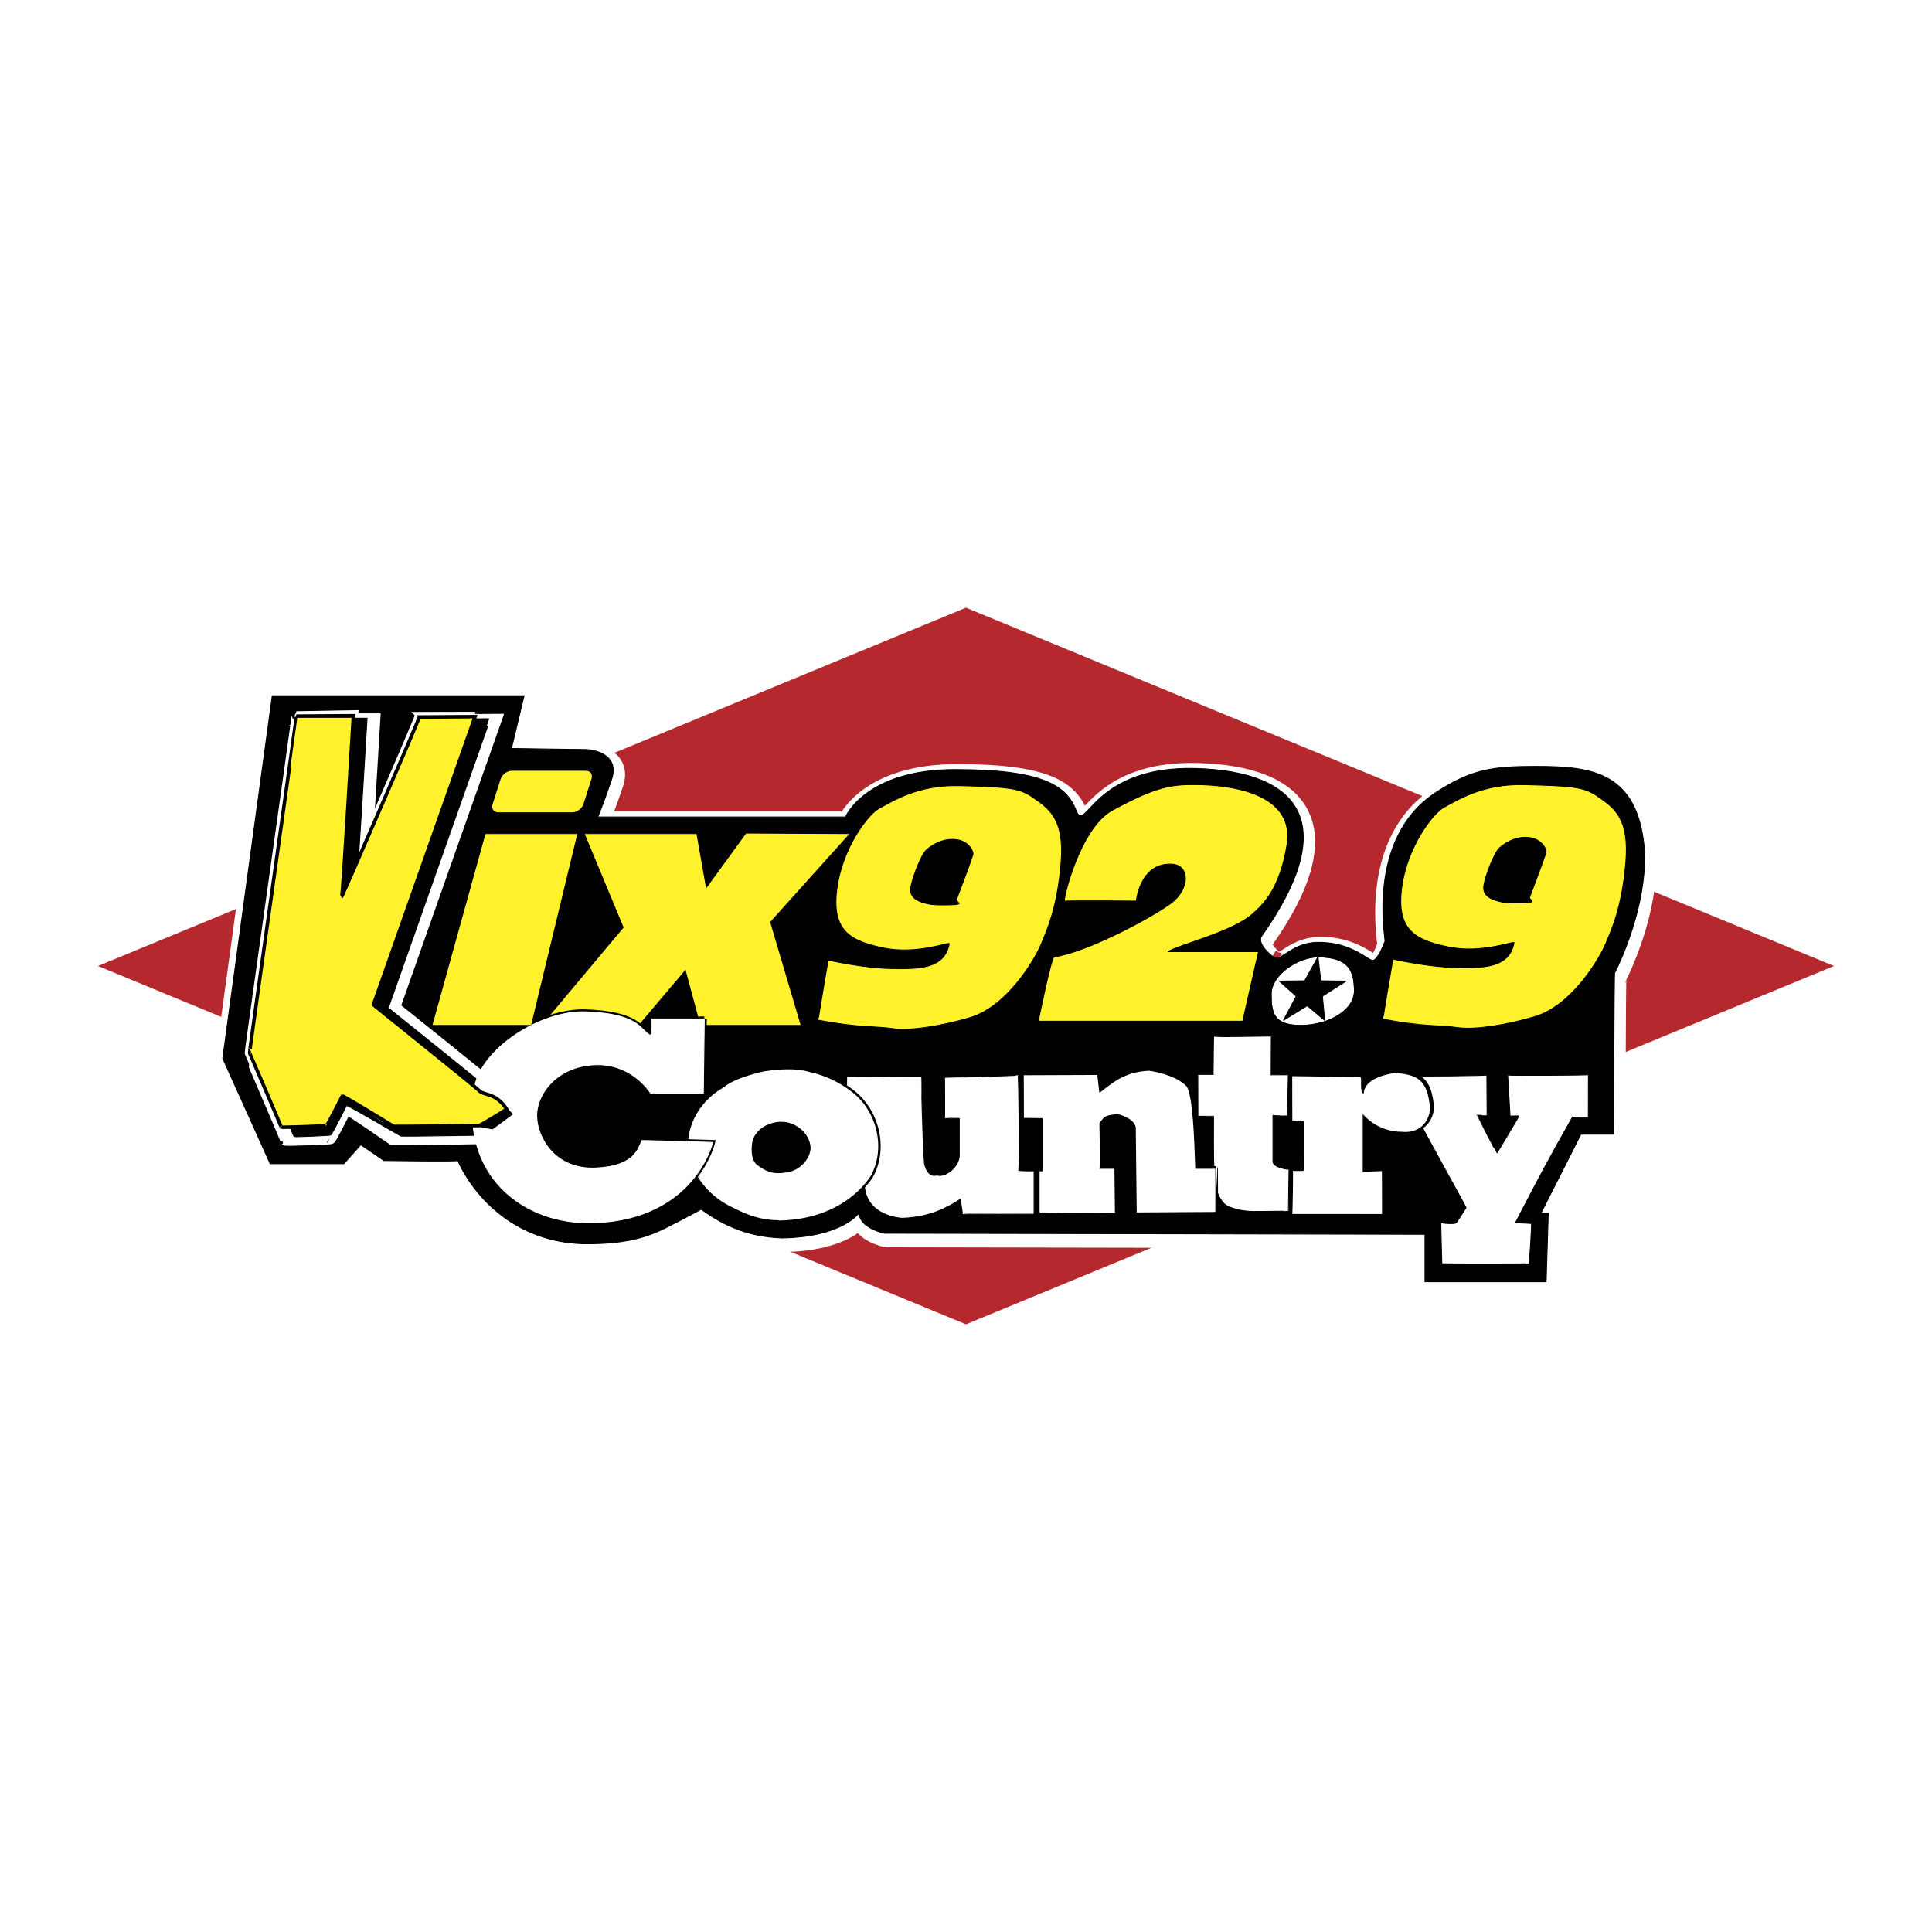 <svg xmlns="http://www.w3.org/2000/svg" width="2500" height="2500" viewBox="0 0 192.756 192.756"><path fill-rule="evenodd" clip-rule="evenodd" fill="#fff" d="M0 0h192.756v192.756H0V0z"/><path fill-rule="evenodd" clip-rule="evenodd" fill="#b4282e" stroke="#fff" stroke-width=".972" stroke-miterlimit="2.613" d="M184.252 96.378l-87.874 36.275L8.504 96.378l87.874-36.275 87.874 36.275z"/><path d="M27.37 69.846h25.126l-1.262 5.257s6.413.105 7.359.105c.946 0 3.468.525 2.628 2.997-.84 2.47-1.367 3.732-1.367 3.732h24.705s1.997-4.731 10.932-4.731c8.937 0 11.144 1.682 12.091 4.1.945 2.418 1.576-4.521 11.984-4.206 10.406.316 14.4 5.573 6.518 16.718-.572.811 1.262 2.209 1.139 2.023.658.738 1.77-1.317 4.326-1.393 3.576-.104 5.227 1.953 5.678 1.788.459-.168.916-1.265 1.156-1.893.131.075-2.021-10.18 5.047-14.826 3.68-2.418 5.865-2.628 10.092-2.628 5.361 0 9.619.582 10.617 7.149.705 4.632-1.262 10.305-2.838 13.459-.066.133-.105 16.087-.105 16.087h-3.26l-3.994 7.886h.736l-.211 6.835h-12.088v-4.731s-48.989-.105-53.931-.105c0 0-2.471-.499-2.523-1.998-.004-.104-1.524 2.366-7.727 2.472-2.208-.105-4.876-.552-8.029-2.866l-1.915 1.02c-2.312 1.156-4.09 2.425-9.452 2.425-6.307 0-10.829-3.786-12.931-8.307 0 .105-7.358 0-7.358 0l-2.313-1.577-1.682 1.893H27.16l-4.73-10.515 4.94-36.17z" fill-rule="evenodd" clip-rule="evenodd" fill="#fff" stroke="#fff" stroke-width="1.945" stroke-miterlimit="2.613"/><path d="M27.164 69.416h25.125l-1.262 5.258s6.413.105 7.359.105 3.469.525 2.628 2.997c-.84 2.471-1.367 3.733-1.367 3.733h24.706s1.997-4.731 10.932-4.731 11.144 1.682 12.091 4.101c.945 2.418 1.576-4.521 11.984-4.206 10.406.315 14.402 5.572 6.518 16.718-.574.81 1.26 2.208 1.139 2.024.658.738 1.771-1.318 4.328-1.393 3.572-.105 5.223 1.953 5.676 1.787.459-.168.916-1.265 1.156-1.893.131.075-2.023-10.18 5.047-14.826 3.68-2.418 5.865-2.628 10.092-2.628 5.361 0 9.619.582 10.617 7.15.705 4.632-1.262 10.304-2.838 13.458-.066.134-.105 16.088-.105 16.088h-3.26l-3.994 7.885h.736l-.211 6.836h-12.09v-4.731s-48.988-.106-53.929-.106c0 0-2.47-.498-2.523-1.998-.004-.104-1.523 2.366-7.727 2.472-2.208-.105-4.876-.552-8.029-2.864l-1.916 1.018c-2.312 1.156-4.09 2.425-9.452 2.425-6.307 0-10.828-3.784-12.93-8.306 0 .104-7.359 0-7.359 0l-2.313-1.578-1.681 1.893h-7.358l-4.731-10.514 4.941-36.174z" fill-rule="evenodd" clip-rule="evenodd" stroke="#000" stroke-width=".086" stroke-miterlimit="2.613"/><path d="M126.836 103.368l-.014 3.863c.014 0 1.689.006 1.713 0l-.08 4.078c-.002.01-1.406.021-1.453 0v4.625c.076.372.6.525.898.611.432.119.635.139.705.076 0 0-.045 4.203-.051 4.206.006.018-2.992.038-2.992.038-1.209.047-2.58-.144-3.391-.727-.674-.697-.91-1.596-.998-2.484-.174-2.333-.07-6.244-.098-6.285-.002-.009-1.535.007-1.559 0l-.012-4.139c.006 0 1.57.005 1.57 0s.055-3.801.049-3.797c.008.017 5.713-.065 5.713-.065z" fill-rule="evenodd" clip-rule="evenodd" fill="#fff" stroke="#000" stroke-width=".086" stroke-miterlimit="2.613"/><path d="M118.412 108.405c.609 1.114.74 5.242.842 8.201-.014.01 1.998 0 1.998 0 .014.009 0 4.312 0 4.312-.002-.003-7.824.051-7.842.046l-.094-8.504c-.213-.959-1.844-1.321-1.844-1.321-1.105.168-1.232.098-1.785.946 0 .105.104 4.627 0 4.521-.014.008 1.498 0 1.498 0l.053 4.416s-7.311-.057-7.521-.057v-4.101l.293-.001v-5.305s-1.852-.022-1.852-.024c0 .002-.012-4.238-.016-4.259l7.334-.028c.002 0 .211 1.788.211 1.788 1.26-.946 2.418-2.083 4.941-2.208.001.001 2.597.319 3.784 1.578z" fill-rule="evenodd" clip-rule="evenodd" stroke="#000" stroke-width=".525" stroke-miterlimit="2.613"/><path d="M118.412 108.405c.609 1.114.74 5.242.842 8.201-.014.01 1.998 0 1.998 0 .014.009 0 4.312 0 4.312-.002-.003-7.824.051-7.842.046l-.094-8.504c-.213-.959-1.844-1.321-1.844-1.321-1.105.168-1.232.098-1.785.946 0 .105.104 4.627 0 4.521-.014.008 1.498 0 1.498 0l.053 4.416s-7.311-.057-7.521-.057v-4.101l.293-.001v-5.305s-1.852-.022-1.852-.024c0 .002-.012-4.238-.016-4.259l7.334-.028c.002 0 .211 1.788.211 1.788 1.26-.946 2.418-2.083 4.941-2.208.001.001 2.597.319 3.784 1.578z" fill-rule="evenodd" clip-rule="evenodd" fill="#fff"/><path d="M126.822 99.151c0-1.887 2.676-3.68 4.678-3.68 3.207 0 3.629 1.53 3.629 3.418 0 1.887-2.525 3.417-5.363 3.417-2.735.001-2.944-1.267-2.944-3.155z" fill-rule="evenodd" clip-rule="evenodd" fill="#fff" stroke="#000" stroke-width=".086" stroke-miterlimit="2.613"/><path d="M126.822 99.151c0-1.887 2.676-3.68 4.678-3.68 3.207 0 3.629 1.53 3.629 3.418 0 1.887-2.525 3.417-5.363 3.417-2.735.001-2.944-1.267-2.944-3.155" fill="none" stroke="#000" stroke-width=".086" stroke-miterlimit="2.613"/><path fill-rule="evenodd" clip-rule="evenodd" stroke="#000" stroke-width=".086" stroke-miterlimit="2.613" d="M132.164 101.8l-1.738-1.461-2.379 1.461 1.281-2.409-1.691-1.507 2.529-.029 1.332-2.391.281 2.391 2.518.029-2.358 1.507.225 2.409z"/><path d="M158.477 107.219l-.012 4.256c0 .053-1.471.053-1.576-.021-2.43 4.263-3.551 6.424-5.678 10.515.078.05 1.58.075 1.578.105.057.093-.164 3.303-.211 3.995.01.051-8.643.057-8.725 0l-.107-4.101c.076.074 1.475.21 1.578 0l.947-1.472c.105.104-3.475-6.293-4.91-9.035-.084-.039.303-3.784-.402-4.129.033.07 7.402-.013 7.383-.076l.025 4.021c.006.006-1.006 0-1.012-.021.012 0 1.99 3.825 1.99 3.799 0 0 2.234-3.706 2.207-3.732-.025 0-.893 0-.891-.003l-.24-4.063c.067.063 8.108.021 8.056-.038zM101.58 107.272c.066.035.139 9.533.117 9.544.023.01 1.473 0 1.473 0v4.312c-.023.02-7.15.02-7.15 0 .025 0-.196-1.418-.21-1.473-1.259.803-2.943 1.787-5.782 1.892 0 0-3.784-.104-3.807-3.561.023-.041-.254-7.25-.274-7.271.005.006-1.51-.043-1.51-.043l.04-3.314v.037c.039.033 7.444.072 7.444.062.009.008.105 5.889.315 8.623.235 1.073.765 1.303 1.262 1.156.824.289 2.313-.91 2.208-2.104v-3.574c.024.055-1.476.008-1.472 0 .044.008.008-3.379.008-4.038-.001.001 7.354-.218 7.338-.248z" fill-rule="evenodd" clip-rule="evenodd" fill="#fff" stroke="#000" stroke-width=".086" stroke-miterlimit="2.613"/><path d="M79.279 106.582a7.904 7.904 0 0 1 1.675.293 10.49 10.49 0 0 1 4.095 1.956c2.554 1.925 3.493 5.727 1.931 8.556-1.779 2.653-4.992 4.382-9.031 4.498-.105 0-.211.021-.368-.026-2.07-.03-3.505-.748-4.928-1.478a8.017 8.017 0 0 1-3.302-3.189c-.521-1.04-.813-3.033-.813-3.033-.013-2.304 1.448-4.539 3.506-5.716.083-.038.189-.139.304-.233 1.068-.711 2.54-1.138 3.862-1.439.863-.126 1.892-.243 2.997-.194l.072.005z" fill-rule="evenodd" clip-rule="evenodd" fill="#fff" stroke="#000" stroke-width=".243" stroke-miterlimit="2.613"/><path fill-rule="evenodd" clip-rule="evenodd" fill="#fff22d" stroke="#000" stroke-width=".086" stroke-miterlimit="2.613" d="M58.281 83.17h11.248l.946 5.362 3.942-5.415 10.408.053-7.938 8.832 3.049 10.305H69.843l-1.471-5.468-4.625 5.468H53.97l8.199-9.779-3.888-9.358z"/><path d="M70.269 101.656l-.095 7.394h-5.279s-1.81-3.011-5.621-2.82c-3.811.19-5.819 3.033-5.724 5.225.096 2.191 1.914 5.268 5.915 5.076 4.001-.189 4.203-2.045 4.598-2.763.008-.014 7.044.21 7.044.21s-1.787 7.676-11.833 8.023c-7.142.248-13.412-4.812-11.932-13.53.636-3.746 6.502-7.712 11.17-7.521s5.256 1.43 6.019 2.097c.761.668.476-.381.476-.381v-1.009h5.262v-.001z" fill-rule="evenodd" clip-rule="evenodd" stroke="#000" stroke-width=".486" stroke-miterlimit="2.613"/><path d="M49.607 71.709l-10.145 28.757c.053.053 10.295 8.224 10.619 8.623.465.406.315-.296 1.366 1.335-.052.053-.882 1.828-1.419 2.083 0 0-8.937.157-9.093.104 0 0-5.362-3.713-5.467-3.66 0 0-1.997 3.47-1.787 3.47.052.053-3.417.295-3.417.243.053.052-3.101-7.309-3.153-7.413-.053.053 4.704-33.568 4.678-33.594h5.676s-1.049 17.875-1.157 17.979c.053 0 7.78-17.77 7.728-17.875.052.001 5.571-.052 5.571-.052z" fill-rule="evenodd" clip-rule="evenodd" fill="#fff" stroke="#fff" stroke-width=".972" stroke-miterlimit="2.613"/><path d="M47.82 72.866l-10.145 28.757c.053.053 10.295 8.223 10.618 8.622.466.406.42-.4 1.471 1.229-.052.053-.985 1.934-1.523 2.188 0 0-8.936.157-9.094.104 0 0-4.468-3.103-4.573-3.05 0 0-1.487 2.971-1.576 2.945.053.053-4.521.209-4.521.157.053.052-3.102-7.308-3.154-7.413-.052.053 4.705-33.567 4.679-33.594 0 0 5.666.002 5.676 0 0 0-1.05 17.875-1.156 17.979.052 0 7.779-17.77 7.727-17.875.052.003 5.571-.049 5.571-.049z" fill-rule="evenodd" clip-rule="evenodd" fill="#fff" stroke="#fff" stroke-width=".972" stroke-miterlimit="2.613"/><path d="M47.399 71.499l-10.145 28.757c.053.053 10.295 8.223 10.617 8.622.467.406 1.63.158 2.681 1.787-.052.053-2.195 1.377-2.733 1.63 0 0-8.936.158-9.094.105 0 0-4.467-3.103-4.572-3.049 0 0-1.488 2.97-1.578 2.943.053.053-4.52.212-4.52.158.052.054-3.102-7.308-3.153-7.413-.053.053 4.704-33.567 4.677-33.594 0 0 5.666.002 5.677 0 0 0-1.051 17.875-1.157 17.98.053 0 7.779-17.77 7.726-17.876.055.002 5.574-.05 5.574-.05z" fill-rule="evenodd" clip-rule="evenodd" fill="#fff" stroke="#fff" stroke-width=".972" stroke-miterlimit="2.613"/><path d="M48.661 72.445l-10.145 28.757c.053.053 10.295 8.223 10.618 8.622.466.405 1.629.158 2.681 1.788-.052.053-2.195 1.375-2.733 1.629 0 0-8.936.158-9.094.105 0 0-5.309-3.102-5.414-3.049 0 0-1.487 2.969-1.576 2.943.053.053-3.68.211-3.68.158.053.053-3.101-7.308-3.153-7.413-.052.053 4.704-33.567 4.678-33.594 0 0 5.667.002 5.677 0 0 0-1.051 17.875-1.156 17.98.052 0 7.78-17.77 7.727-17.875.052.002 5.57-.051 5.57-.051z" fill-rule="evenodd" clip-rule="evenodd" stroke="#000" stroke-width=".086" stroke-miterlimit="2.613"/><path d="M48.766 71.709l-10.145 28.757c.053.053 10.295 8.224 10.618 8.623.466.406 1.63.157 2.681 1.787-.053.053-2.196 1.376-2.733 1.631 0 0-8.936.157-9.093.104 0 0-6.15-3.103-6.255-3.05 0 0-1.488 2.969-1.577 2.945.053.051-2.838.209-2.838.157.052.052-3.102-7.309-3.154-7.413-.052.053 4.705-33.568 4.678-33.594h5.677s-1.051 17.875-1.157 17.979c.053 0 7.78-17.77 7.727-17.875.053.002 5.571-.051 5.571-.051z" fill-rule="evenodd" clip-rule="evenodd" stroke="#000" stroke-width=".086" stroke-miterlimit="2.613"/><path d="M51.052 76.861h7.405c.482 0 .749.391.594.874l-.792 2.478c-.155.483-.671.874-1.154.874H49.7c-.483 0-.749-.391-.594-.874l.793-2.478c.154-.483.67-.874 1.153-.874zM48.398 83.17h9.251l-4.625 19.137h-9.933l5.307-19.137zM95.705 78.386c4.707.121 5.939.21 7.254 1.104 1.814 1.235 3.273 2.271 2.891 6.729s-1.422 6.645-1.998 8.043c-.574 1.399-3.332 6.142-7.042 7.256-2.628.788-5.903 1.365-7.727 1.104-1.823-.263-3.319-.055-7.445-.842-.047-.009.984-5.993.984-5.993s3.465.789 6.198.842c2.699.052 5.414.104 5.887-2.472.04-.22-3.213 1.12-6.57.421s-5.235-1.74-4.616-6.067c.568-3.974 3.091-7.275 4.195-7.865 1.39-.742 3.889-2.365 7.989-2.26zM152.055 78.286c4.707.12 5.939.21 7.254 1.104 1.814 1.234 3.275 2.271 2.891 6.729s-1.422 6.645-1.998 8.043c-.576 1.399-3.332 6.142-7.043 7.256-2.629.788-5.904 1.366-7.727 1.104-1.824-.264-3.32-.055-7.445-.842-.047-.009.984-5.993.984-5.993s3.465.789 6.197.841c2.699.053 5.414.105 5.887-2.471.041-.22-3.213 1.12-6.57.42s-5.234-1.739-4.615-6.067c.568-3.974 3.092-7.274 4.195-7.865 1.39-.742 3.89-2.364 7.99-2.259zM106.215 89.916c.242-.085 7.15-.016 7.15-.016s.371-3.868 3.576-3.68c1.787.105 1.787 2.48-.105 3.891-1.895 1.41-8.32 4.871-11.67 5.362-.291.043-1.576 6.414-1.576 6.414h20.395l1.578-6.939h-9.043c1.213-.727 6.518-1.998 8.486-3.793 1.021-.932 2.658-2.411 3.393-6.827.834-5.005-5.15-6.046-9.25-6.046-2.088 0-3.68.089-8.201 2.576-3.241 1.782-4.977 9.143-4.733 9.058z" fill-rule="evenodd" clip-rule="evenodd" fill="#fff22d" stroke="#000" stroke-width=".086" stroke-miterlimit="2.613"/><path d="M35.256 71.402l-1.212 17.502c.087.19-.194.515.045.656.583-.386.719-1.496 1.078-2.11 2.29-5.191 4.356-10.573 6.647-15.889.404-.022.808-.082 1.211-.091 1.462.114 2.927.013 4.39.038-3.3 9.548-6.649 18.93-10.24 28.627.008.492.539.472.699.813 3.146 2.374 6.15 4.898 9.22 7.348.95 1.08 2.729.944 3.411 2.352-.977.559-1.853 1.283-2.941 1.69.013-.051-.025-.077-.05-.103-.378.023-.669.134-1.11.092-.125-.076-.542.033-.806-.107-1.175.191-2.498-.035-3.735.169.013-.051-.024-.076-.05-.102-.431.147-.77.069-1.261.09-.542-.144-1.946.323-2.268-.423-1.291-.983-2.659-1.74-4.014-2.66l-.252-.002-1.49 3.016c-.239.06-1.047-.048-1.261-.012-.229.175-.366-.028-.657.096v-.051c-.556.109-1.109-.072-1.667.137l-.302-.104c-.116.302-.301-.166-.403.098-.505-.093-.248-.569-.599-.863-.687-2.138-1.754-4.191-2.518-6.33-.276-.28-.094-.758-.142-1.062 1.558-10.85 2.94-21.852 4.625-32.764-.002-.001 5.648-.05 5.652-.051z" fill-rule="evenodd" clip-rule="evenodd" stroke="#000" stroke-width=".086" stroke-miterlimit="2.613"/><path d="M47.399 71.499l-10.145 28.757c.053.053 10.295 8.223 10.617 8.622.467.406 1.63.158 2.681 1.787-.052.053-2.195 1.377-2.733 1.63 0 0-8.936.158-9.094.105 0 0-4.467-3.103-4.572-3.049 0 0-1.488 2.97-1.578 2.943.053.053-4.52.212-4.52.158.052.054-3.102-7.308-3.153-7.413-.053.053 4.704-33.567 4.677-33.594 0 0 5.666.002 5.677 0 0 0-1.051 17.875-1.157 17.98.053 0 7.779-17.77 7.726-17.876.055.002 5.574-.05 5.574-.05z" fill-rule="evenodd" clip-rule="evenodd" fill="#fff" stroke="#000" stroke-width=".086" stroke-miterlimit="2.613"/><path d="M35.256 71.402l-1.212 17.502c.087.19-.194.515.045.656.583-.386.719-1.496 1.078-2.11 2.29-5.191 4.356-10.573 6.647-15.889.404-.022.808-.082 1.211-.091 1.462.114 2.927.013 4.39.038-3.3 9.548-6.649 18.93-10.24 28.627.008.492.539.472.699.813 3.146 2.374 6.15 4.898 9.22 7.348.95 1.08 2.729.944 3.411 2.352-.977.559-1.853 1.283-2.941 1.69.013-.051-.025-.077-.05-.103-.378.023-.669.134-1.11.092-.125-.076-.542.033-.806-.107-1.175.191-2.498-.035-3.735.169.013-.051-.024-.076-.05-.102-.431.147-.77.069-1.261.09-.542-.144-1.946.323-2.268-.423-1.291-.983-2.659-1.74-4.014-2.66l-.252-.002-1.49 3.016c-.239.06-1.047-.048-1.261-.012-.229.175-.366-.028-.657.096v-.051c-.556.109-1.109-.072-1.667.137l-.302-.104c-.116.302-.301-.166-.403.098-.505-.093-.248-.569-.599-.863-.687-2.138-1.754-4.191-2.518-6.33-.276-.28-.094-.758-.142-1.062 1.558-10.85 2.94-21.852 4.625-32.764-.002-.001 5.648-.05 5.652-.051zM148.047 88.318c.119-.83 1.012-3.266 1.588-3.752.799-.677 1.812-1.143 2.969-.998 1.189.149 1.74 1.158 1.635 1.512-.156.537-1.223 3.374-1.613 4.391-.141.211.443.497.158.52-.105.09-2.176.152-2.891.01-1.684-.334-1.95-.959-1.846-1.683zM78.731 112.072c1.197.34 2.136 1.428 2.091 2.563-.081 1.07-1.189 2.229-2.485 2.308-1.279.212-2.018-.158-2.87-.826-.537-.614-.485-1.699-.311-2.43.417-.987 1.325-1.589 2.575-1.718l.086-.005c.478.007.636.027.914.108z" fill-rule="evenodd" clip-rule="evenodd" stroke="#000" stroke-width=".086" stroke-miterlimit="2.613"/><path fill-rule="evenodd" clip-rule="evenodd" d="M50.711 110.634l.369.578-1.998 1.262h-1.21l2.839-1.84z"/><path d="M70.269 101.656l-.095 7.394h-5.279s-1.81-3.011-5.621-2.82c-3.811.19-5.819 3.033-5.724 5.225.096 2.191 1.914 5.268 5.915 5.076 4.001-.189 4.203-2.045 4.598-2.763.008-.014 7.044.21 7.044.21s-1.787 7.676-11.833 8.023c-7.142.248-13.412-4.812-11.932-13.53.636-3.746 6.502-7.712 11.17-7.521s5.256 1.43 6.019 2.097c.761.668.476-.381.476-.381v-1.009h5.262v-.001z" fill-rule="evenodd" clip-rule="evenodd" fill="#fff" stroke="#fff" stroke-width=".086" stroke-miterlimit="2.613"/><path d="M47.399 71.499l-10.145 28.757c.053.053 10.295 8.223 10.617 8.622.467.406 1.63.158 2.681 1.787-.052.053-2.195 1.377-2.733 1.63 0 0-8.41.126-8.568.073 0 0-4.993-3.07-5.098-3.017 0 0-1.488 2.97-1.578 2.943.053.053-4.52.212-4.52.158.052.054-3.102-7.308-3.153-7.413-.053.053 4.704-33.567 4.677-33.594 0 0 5.666.002 5.677 0 0 0-1.051 17.875-1.157 17.98.053 0 7.779-17.77 7.726-17.876.055.002 5.574-.05 5.574-.05z" fill-rule="evenodd" clip-rule="evenodd" fill="#fff22d" stroke="#000" stroke-width=".35" stroke-miterlimit="2.613"/><path fill="none" stroke="#000" stroke-width=".086" stroke-miterlimit="2.613" d="M48.605 112.213l2.208-1.263"/><path fill-rule="evenodd" clip-rule="evenodd" stroke="#000" stroke-width=".086" stroke-miterlimit="2.613" d="M51.128 111.161l-1.998 1.472-1.156-.21 2.524-1.893.63.631z"/><path d="M142.904 110.632c-.42 2.523-2.73 2.186-2.73 2.186-2.631.023-3.996-1.786-3.996-1.786v5.782l1.918-.08.012 4.282s-8.941 0-8.951-.003c.016.013.107-4.236.049-4.309.059.032 1.072.032 1.086 0 0 0 .035-4.9 0-4.938-.004.008-1.135-.082-1.135-.082.002.01-.02-4.424-.01-4.42l6.822.086c.148.401-.143 1.385.314 1.683 0-1.472 2.154-1.944 3.154-2.104 1.995.232 3.256.443 3.467 3.703z" fill-rule="evenodd" clip-rule="evenodd" stroke="#000" stroke-width=".35" stroke-miterlimit="2.613"/><path d="M142.682 110.736c-.418 2.523-2.729 2.186-2.729 2.186-2.631.023-3.994-1.786-3.994-1.786v5.782l1.916-.079.012 4.282s-8.941 0-8.951-.003c.016.013.107-4.236.051-4.31.057.032 1.07.032 1.084 0 0 0 .035-4.9 0-4.938-.004.008-1.135-.082-1.135-.082.002.009-.02-4.424-.01-4.42l6.822.086c.148.401-.143 1.384.314 1.683 0-1.473 2.154-1.945 3.154-2.104 1.995.234 3.257.445 3.466 3.703z" fill-rule="evenodd" clip-rule="evenodd" fill="#fff"/><path d="M90.872 88.522c.12-.83 1.014-3.267 1.589-3.753.798-.676 1.811-1.142 2.969-.997 1.189.149 1.739 1.158 1.635 1.512-.158.538-1.222 3.374-1.612 4.391-.143.211.441.498.155.52-.104.09-2.175.152-2.891.011-1.681-.335-1.949-.961-1.845-1.684z" fill-rule="evenodd" clip-rule="evenodd" stroke="#000" stroke-width=".086" stroke-miterlimit="2.613"/></svg>